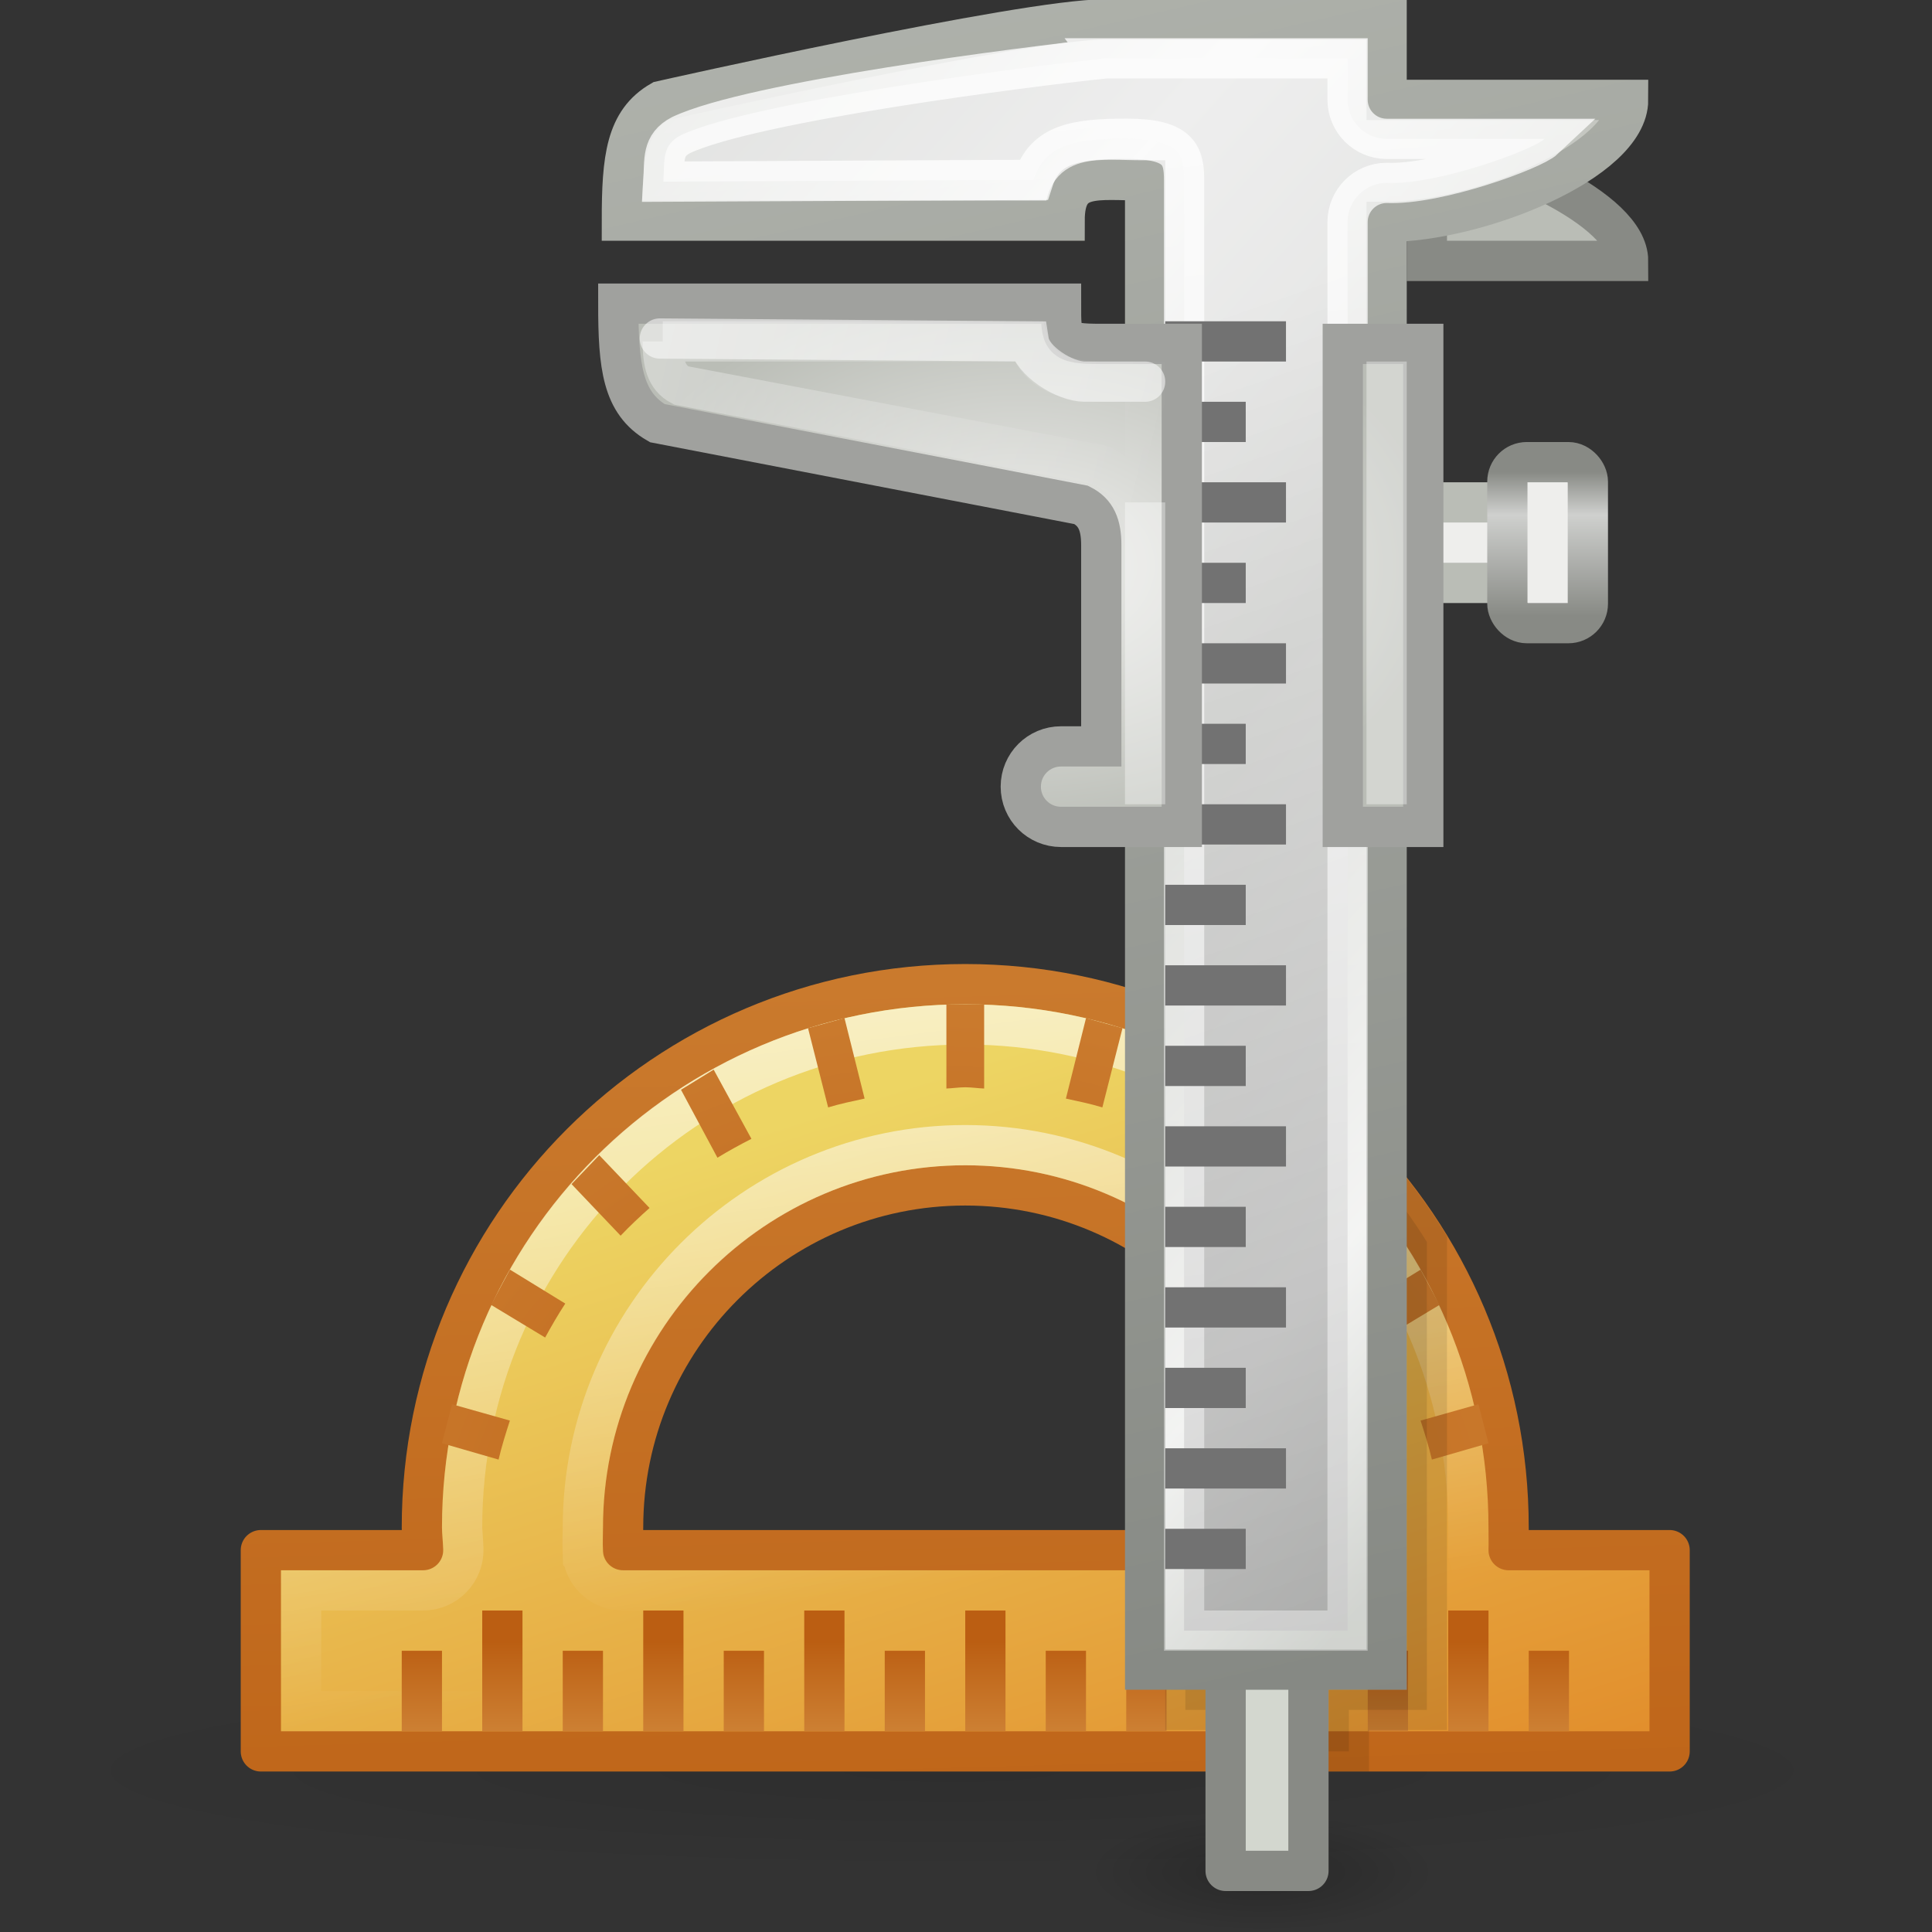 <?xml version="1.0" encoding="UTF-8"?>
<!-- Created with Inkscape (http://www.inkscape.org/) -->
<svg id="svg2527" width="48" height="48" version="1.0" xmlns="http://www.w3.org/2000/svg" xmlns:xlink="http://www.w3.org/1999/xlink">
 <rect width="100%" height="100%" fill="#333333" stroke="none"/>
 <defs id="defs2529">
  <linearGradient id="linearGradient7033">
   <stop id="stop7035" offset="0"/>
   <stop id="stop7037" style="stop-opacity:0" offset="1"/>
  </linearGradient>
  <linearGradient id="linearGradient6979">
   <stop id="stop6981" style="stop-color:#fff" offset="0"/>
   <stop id="stop6983" style="stop-color:#fff;stop-opacity:0" offset="1"/>
  </linearGradient>
  <linearGradient id="linearGradient3390-178-986-453">
   <stop id="stop3624" style="stop-color:#bb5e12" offset="0"/>
   <stop id="stop3626" style="stop-color:#cd8033" offset="1"/>
  </linearGradient>
  <radialGradient id="radialGradient4159" cx="28.638" cy="43.934" r="10.076" gradientTransform="matrix(1 0 0 .298 0 30.831)" gradientUnits="userSpaceOnUse" xlink:href="#linearGradient7033"/>
  <linearGradient id="linearGradient4161" x1="25.208" x2="1.679" y1="24.898" y2="32.407" gradientTransform="matrix(0 -1 1 0 -22.969 49.031)" gradientUnits="userSpaceOnUse">
   <stop id="stop3618" style="stop-color:#edd563" offset="0"/>
   <stop id="stop3620" style="stop-color:#e08223" offset="1"/>
  </linearGradient>
  <linearGradient id="linearGradient4163" x1="-4.326" x2="-5.287" y1="49.696" y2="15.468" gradientUnits="userSpaceOnUse" xlink:href="#linearGradient3390-178-986-453"/>
  <linearGradient id="linearGradient4165" x1="37.087" x2="11.406" y1="23.661" y2="27.017" gradientTransform="matrix(0 -1 1 0 -22.969 49.031)" gradientUnits="userSpaceOnUse">
   <stop id="stop7209" style="stop-color:#fff" offset="0"/>
   <stop id="stop7211" style="stop-color:#fff;stop-opacity:0" offset="1"/>
  </linearGradient>
  <radialGradient id="radialGradient4167" cx="2.611" cy="42.639" r="13" gradientTransform="matrix(1.451 0 0 1.262 -1.366 -18.002)" gradientUnits="userSpaceOnUse" xlink:href="#linearGradient3390-178-986-453"/>
  <linearGradient id="linearGradient4169" x1="33.727" x2="12" y1="17.536" y2="20.282" gradientTransform="matrix(0 -1 1 0 -22.969 49.031)" gradientUnits="userSpaceOnUse">
   <stop id="stop7217" style="stop-color:#fff" offset="0"/>
   <stop id="stop7219" style="stop-color:#fff;stop-opacity:0" offset="1"/>
  </linearGradient>
  <linearGradient id="linearGradient4171" x1="11.225" x2="9" y1="26.522" y2="26.522" gradientTransform="matrix(0 -1 1 0 -22.969 49.031)" gradientUnits="userSpaceOnUse" xlink:href="#linearGradient3390-178-986-453"/>
  <linearGradient id="linearGradient4177" x1="-5.837" x2="22" y1="8.048" y2="33.137" gradientTransform="translate(23.006 .018)" gradientUnits="userSpaceOnUse">
   <stop id="stop6941" style="stop-color:#babdb6" offset="0"/>
   <stop id="stop7051" style="stop-color:#ededed" offset=".247"/>
   <stop id="stop7053" style="stop-color:#b6b9b1" offset=".534"/>
   <stop id="stop7049" style="stop-color:#e9eae8" offset=".832"/>
   <stop id="stop6943" style="stop-color:#b5b9b2" offset="1"/>
  </linearGradient>
  <linearGradient id="linearGradient4179" x1="37" x2="24" y1="42" y2="-14.305" gradientTransform="translate(9.006 .018)" gradientUnits="userSpaceOnUse">
   <stop id="stop7012" style="stop-color:#848782" offset="0"/>
   <stop id="stop7014" style="stop-color:#babdb6" offset="1"/>
  </linearGradient>
  <linearGradient id="linearGradient4181" x1="35.376" x2="46.881" y1="7.899" y2="41.049" gradientUnits="userSpaceOnUse">
   <stop id="stop5130-2" style="stop-color:#eee" offset="0"/>
   <stop id="stop5132-1" style="stop-color:#a2a2a2" offset="1"/>
  </linearGradient>
  <linearGradient id="linearGradient4183" x1="23.125" x2="29.625" y1="1.5" y2="78.125" gradientTransform="translate(9.006 .018)" gradientUnits="userSpaceOnUse" xlink:href="#linearGradient6979"/>
  <linearGradient id="linearGradient4185" x1="3.801" x2="3.801" y1="9.581" y2="7.997" gradientTransform="translate(19.006 .018)" gradientUnits="userSpaceOnUse">
   <stop id="stop6972" style="stop-color:#fff" offset="0"/>
   <stop id="stop6974" style="stop-color:#eeeeec;stop-opacity:0" offset="1"/>
  </linearGradient>
  <linearGradient id="linearGradient4187" x1="20.462" x2="20.462" y1="15.327" y2="11.747" gradientTransform="translate(24.006 .018)" gradientUnits="userSpaceOnUse">
   <stop id="stop7067" style="stop-color:#888a85" offset="0"/>
   <stop id="stop7073" style="stop-color:#cfd0ce" offset=".704"/>
   <stop id="stop7069" style="stop-color:#888a85" offset="1"/>
  </linearGradient>
  <linearGradient id="linearGradient4189" x1="12.688" x2="12.688" y1="17.55" y2="21.501" gradientTransform="matrix(.5 0 0 1 27.506 1.018)" gradientUnits="userSpaceOnUse" xlink:href="#linearGradient7033"/>
  <linearGradient id="linearGradient4191" x1="12.688" x2="12.688" y1="17.55" y2="21.501" gradientTransform="matrix(.5 0 0 1 33.506 1.018)" gradientUnits="userSpaceOnUse" xlink:href="#linearGradient7033"/>
  <linearGradient id="linearGradient4193" x1="9.531" x2="11.468" y1="17.562" y2="17.562" gradientTransform="translate(22.006 2.018)" gradientUnits="userSpaceOnUse">
   <stop id="stop6969" style="stop-color:#fff" offset="0"/>
   <stop id="stop6971" style="stop-color:#fff;stop-opacity:0" offset="1"/>
  </linearGradient>
  <radialGradient id="radialGradient4197" cx="24.5" cy="14" r="10.5" gradientTransform="matrix(1 0 0 .667 5.917 4.747)" gradientUnits="userSpaceOnUse">
   <stop id="stop7004" style="stop-color:#eeeeec" offset="0"/>
   <stop id="stop7006" style="stop-color:#babdb6" offset="1"/>
  </radialGradient>
  <linearGradient id="linearGradient4199" x1="-1.984" x2="11" y1="8" y2="11" gradientUnits="userSpaceOnUse">
   <stop id="stop4046" style="stop-color:#fff" offset="0"/>
   <stop id="stop4048" style="stop-color:#fff;stop-opacity:0" offset="1"/>
  </linearGradient>
 </defs>
 <g id="g4114" transform="translate(-5.056 -.036)">
  <path id="path5940" d="m40.506 6.518h5c0-1.31-3.222-2.653-5-3v3z" style="fill-rule:evenodd;fill:#babdb6;stroke-width:1px;stroke:#888a85"/>
  <rect id="rect6988" x="39.506" y="12.518" width="4" height="2" rx="0" ry="0" style="fill-rule:evenodd;fill:#eeeeec;stroke-linecap:round;stroke-miterlimit:10;stroke:#babdb6"/>
  <path id="path7455" transform="matrix(2.3 0 0 .834 -37.159 7.388)" d="m38.714 43.934a10.076 3.005 0 1 1-20.153 0 10.076 3.005 0 1 1 20.153 0z" style="fill-rule:evenodd;fill:url(#radialGradient4159);opacity:.1"/>
  <g id="g7015" transform="translate(26.006 3.018)">
   <path id="rect7157" d="m-14.469 40.531h35v-5h-4c0.006-0.166 0-0.394 0-0.562 0-7.452-6.048-13.5-13.5-13.5s-13.5 6.048-13.5 13.5c1e-6 0.168 0.025 0.396 0.031 0.562h-4.031l-1e-6 5zm9-5.562c0-4.692 3.808-8.5 8.5-8.5 4.692 1e-6 8.5 3.808 8.5 8.5 0 0.167 0.01 0.398 0 0.562h-17c-0.01-0.165-1e-6 -0.395-1e-6 -0.562z" style="fill-rule:evenodd;fill:url(#linearGradient4161);stroke-linecap:round;stroke-linejoin:round;stroke:url(#linearGradient4163)"/>
   <path id="path7176" d="m-13.469 39.531h33v-3h-3c-0.271 1.04e-4 -0.53-0.11-0.718-0.304-0.188-0.194-0.29-0.457-0.282-0.727 4e-3 -0.107 0-0.338 0-0.531 0-6.911-5.589-12.5-12.5-12.5-6.911 1e-6 -12.5 5.589-12.5 12.5 0 0.069 0.023 0.299 0.031 0.531 0.008 0.271-0.093 0.533-0.282 0.727-0.188 0.194-0.448 0.304-0.718 0.304h-3.031v3z" style="fill:none;stroke-linecap:round;stroke:url(#linearGradient4165)"/>
   <path id="path7243" d="m-9.969 32.875 1.406 0.406c0.076-0.328 0.179-0.652 0.281-0.969l-1.438-0.406-0.25 0.969zm1.219-3.438 1.344 0.812c0.156-0.285 0.322-0.573 0.5-0.844l-1.375-0.844-0.469 0.875zm2-3 1.219 1.281c0.231-0.242 0.468-0.466 0.719-0.688l-1.25-1.312-0.688 0.719zm2.719-2.344 0.906 1.688c0.271-0.166 0.559-0.324 0.844-0.469l-0.938-1.719-0.812 0.5zm3.156-1.531 0.5 1.969c0.301-0.091 0.596-0.152 0.906-0.219l-0.5-2-0.906 0.25zm3.438 1.5c0.156-0.006 0.311-0.031 0.469-0.031s0.312 0.025 0.469 0.031v-2.094h-0.938v2.094zm2.969 0.25c0.31 0.067 0.605 0.128 0.906 0.219l0.5-1.969-0.906-0.25-0.5 2zm2.812 1c0.285 0.144 0.572 0.303 0.844 0.469l0.906-1.688-0.812-0.5-0.938 1.719zm2.531 1.719c0.25 0.222 0.488 0.446 0.719 0.688l1.219-1.281-0.688-0.719-1.25 1.312zm2.094 2.375c0.178 0.27 0.344 0.559 0.5 0.844l1.344-0.812-0.469-0.875-1.375 0.844zm1.375 2.906c0.103 0.317 0.205 0.641 0.281 0.969l1.406-0.406-0.25-0.969-1.438 0.406z" style="fill-rule:evenodd;fill:url(#radialGradient4167)"/>
   <path id="path7194" d="m-6.469 35.688c-0.001-0.031-0.001-0.063 0-0.094-0.015-0.258 0-0.496 0-0.625 1e-6 -5.233 4.267-9.5 9.5-9.5 5.233 2e-6 9.5 4.267 9.5 9.5 0 0.129 0.015 0.367 0 0.625-0.033 0.528-0.471 0.938-1 0.938h-17c-0.497 0.006-0.922-0.353-1-0.844v0z" style="fill:none;stroke-linecap:round;stroke:url(#linearGradient4169)"/>
   <path id="path7231" d="m-10.969 40.031h1v-2h-1v2zm2 0h1v-3h-1v3zm2 0h1v-2h-1v2zm2 0h1v-3h-1v3zm2 0h1v-2h-1v2zm2 0h1v-3h-1v3zm2 0h1v-2h-1v2zm2 0h1v-3h-1v3zm2 0h1v-2h-1v2zm2 0h1v-3h-1v3zm2 0h1v-2h-1v2zm2 0h1v-3h-1v3zm2 0h1v-2h-1v2zm2 0h1v-3h-1v3zm2 0h1v-2h-1v2z" style="fill-rule:evenodd;fill:url(#linearGradient4171)"/>
  </g>
  <path id="rect7003" d="m34.506 25.643v5.844c1.85 1.56 3.031 3.892 3.031 6.5-1e-6 0.167 0.01 0.398 0 0.562h-3.031v3.969h2v1.031h2.062v-1.031h1.938v-11.625c-1.425-2.295-3.511-4.144-6-5.25z" style="fill-rule:evenodd;opacity:.1;stroke-linecap:round;stroke:#000"/>
  <path id="path6959" transform="matrix(1.456 0 0 .667 -6.001 16.698)" d="m38.714 43.934a10.076 3.005 0 1 1-20.153 0 10.076 3.005 0 1 1 20.153 0z" style="fill-rule:evenodd;fill:url(#radialGradient4159);opacity:.07"/>
  <path id="path6999" transform="matrix(.43 0 0 .491 24.097 24.981)" d="m38.714 43.934a10.076 3.005 0 1 1-20.153 0 10.076 3.005 0 1 1 20.153 0z" style="fill-rule:evenodd;fill:url(#radialGradient4159);opacity:.206"/>
  <rect id="rect5983" x="35.506" y="40.518" width="2.058" height="6" style="fill-rule:evenodd;fill:#d3d7cf;stroke-linecap:round;stroke-linejoin:round;stroke:#888a85"/>
  <path id="path5931" d="m39.506 0.518h-7c-2.035 0-11.028 2.028-11.028 2.028-0.869 0.502-0.972 1.413-0.972 2.972h11c0-1.206 0.771-1 2-1v37h6v-35.969c2.257 0 6-1.498 6-3.031h-6v-2z" style="fill-rule:evenodd;fill:url(#linearGradient4177);stroke-width:1px;stroke:url(#linearGradient4179)"/>
  <path id="path5947" d="m32.506 1.487c-1.966 0.206-8.765 1.073-10.531 1.906-0.479 0.25-0.404 0.609-0.438 1.156l9.194-0.044c0.287-0.882 1.014-1.022 2.31-1.022 1.321 0 1.433 0.412 1.433 1.035v36.031h4.062v-35c2e-3 -0.534 0.435-0.967 0.969-0.969 1.262 0.057 3.633-0.818 3.926-1.094h-3.926c-0.534-0.002-0.967-0.435-0.969-0.969v-1.031h-6.031z" style="fill:url(#linearGradient4181);opacity:.78;stroke-width:1px;stroke:url(#linearGradient4183)"/>
  <path id="rect6965" d="m25.006 8.018v1.031c0 0.537-0.432 0.969-0.969 0.969h-2.389s-0.642-0.46-0.642-0.969v-1.031h4z" style="fill-rule:evenodd;fill:url(#linearGradient4185)"/>
  <rect id="rect6986" x="42.506" y="11.518" width="2" height="4" rx=".483" ry=".483" style="fill-rule:evenodd;fill:#eeeeec;stroke-linecap:round;stroke-miterlimit:10;stroke:url(#linearGradient4187)"/>
  <path id="path7041" d="m33.006 12.018v1h1v-1h-1zm0 2v1h1v-1h-1zm0 2v1h1v-1h-1zm0 2v1h1v-1h-1z" style="fill-rule:evenodd;fill:url(#linearGradient4189);opacity:.157"/>
  <path id="path7045" d="m39.006 12.018v1h1v-1h-1zm0 2v1h1v-1h-1zm0 2v1h1v-1h-1zm0 2v1h1v-1h-1z" style="fill-rule:evenodd;fill:url(#linearGradient4191);opacity:.1"/>
  <path id="path6965" d="m31.506 19.518h2" style="fill:none;opacity:.537;stroke-linecap:round;stroke-width:1px;stroke:url(#linearGradient4193)"/>
  <path id="path7135" d="m43.432 3.487h-3.926c-0.534-0.002-0.967-0.435-0.969-0.969v-1.031h-6.031c-1.966 0.206-8.765 1.073-10.531 1.906" style="fill:none;stroke-linecap:round;stroke-width:1px;stroke:url(#linearGradient4183)"/>
  <rect id="rect7011" x="39.006" y="9.018" width="1" height="1" style="fill-rule:evenodd;fill:#fff;opacity:.534"/>
  <path id="rect6994" d="m34.006 8.018v1h3v-1h-3zm0 2v1h2v-1h-2zm0 2v1h3v-1h-3zm0 2v1h2v-1h-2zm0 2v1h3v-1h-3zm0 2v1h2v-1h-2zm0 2v1h3v-1h-3zm0 2v1h2v-1h-2zm0 2v1h3v-1h-3zm0 2v1h2v-1h-2zm0 2v1h3v-1h-3zm0 2v1h2v-1h-2zm0 2v1h3v-1h-3zm0 2v1h2v-1h-2zm0 2v1h3v-1h-3zm0 2v1h2v-1h-2z" style="fill-rule:evenodd;fill:#727272"/>
  <path id="rect6990" d="m20.417 7.58c0 1.559 0.1 2.467 0.969 2.969l10.531 2.031c0.373 0.186 0.5 0.5 0.5 1v5h-1c-0.554 0-1 0.446-1 1s0.446 1 1 1h1 2v-12h-2c-1.016 0.001-1-0.096-1-1h-11zm18 1v12h2v-12h-2z" style="fill-rule:evenodd;fill:url(#radialGradient4197);stroke-linecap:round;stroke-miterlimit:10;stroke:#a0a19e"/>
  <path id="path6989" d="m33.506 9.518h-1.5c-0.5 0-1.312-0.511-1.389-1l-9.167-0.072" style="fill:none;opacity:.534;stroke-linecap:round;stroke-width:1px;stroke:#fff"/>
  <g id="g6926" transform="translate(23.006 .018)" style="opacity:.362">
   <path id="path6922" d="m10.5 20v-7.5" style="fill:none;stroke-width:1px;stroke:#fff"/>
   <path id="path6924" d="m16.5 20v-11" style="fill:none;stroke-width:1px;stroke:#fff"/>
   <path id="path6920" d="m-1.484 8.5c0 0.507 0.071 0.896 0.453 1.094l10.375 1.969c0.032 0.009 0.063 0.019 0.094 0.031 0.347 0.173 0.672 0.484 0.844 0.844s0.219 0.728 0.219 1.062v-4h-1c-1 0-1.657-0.232-1.901-1h-9.084z" style="fill:none;stroke-width:1px;stroke:url(#linearGradient4199)"/>
  </g>
 </g>
</svg>

